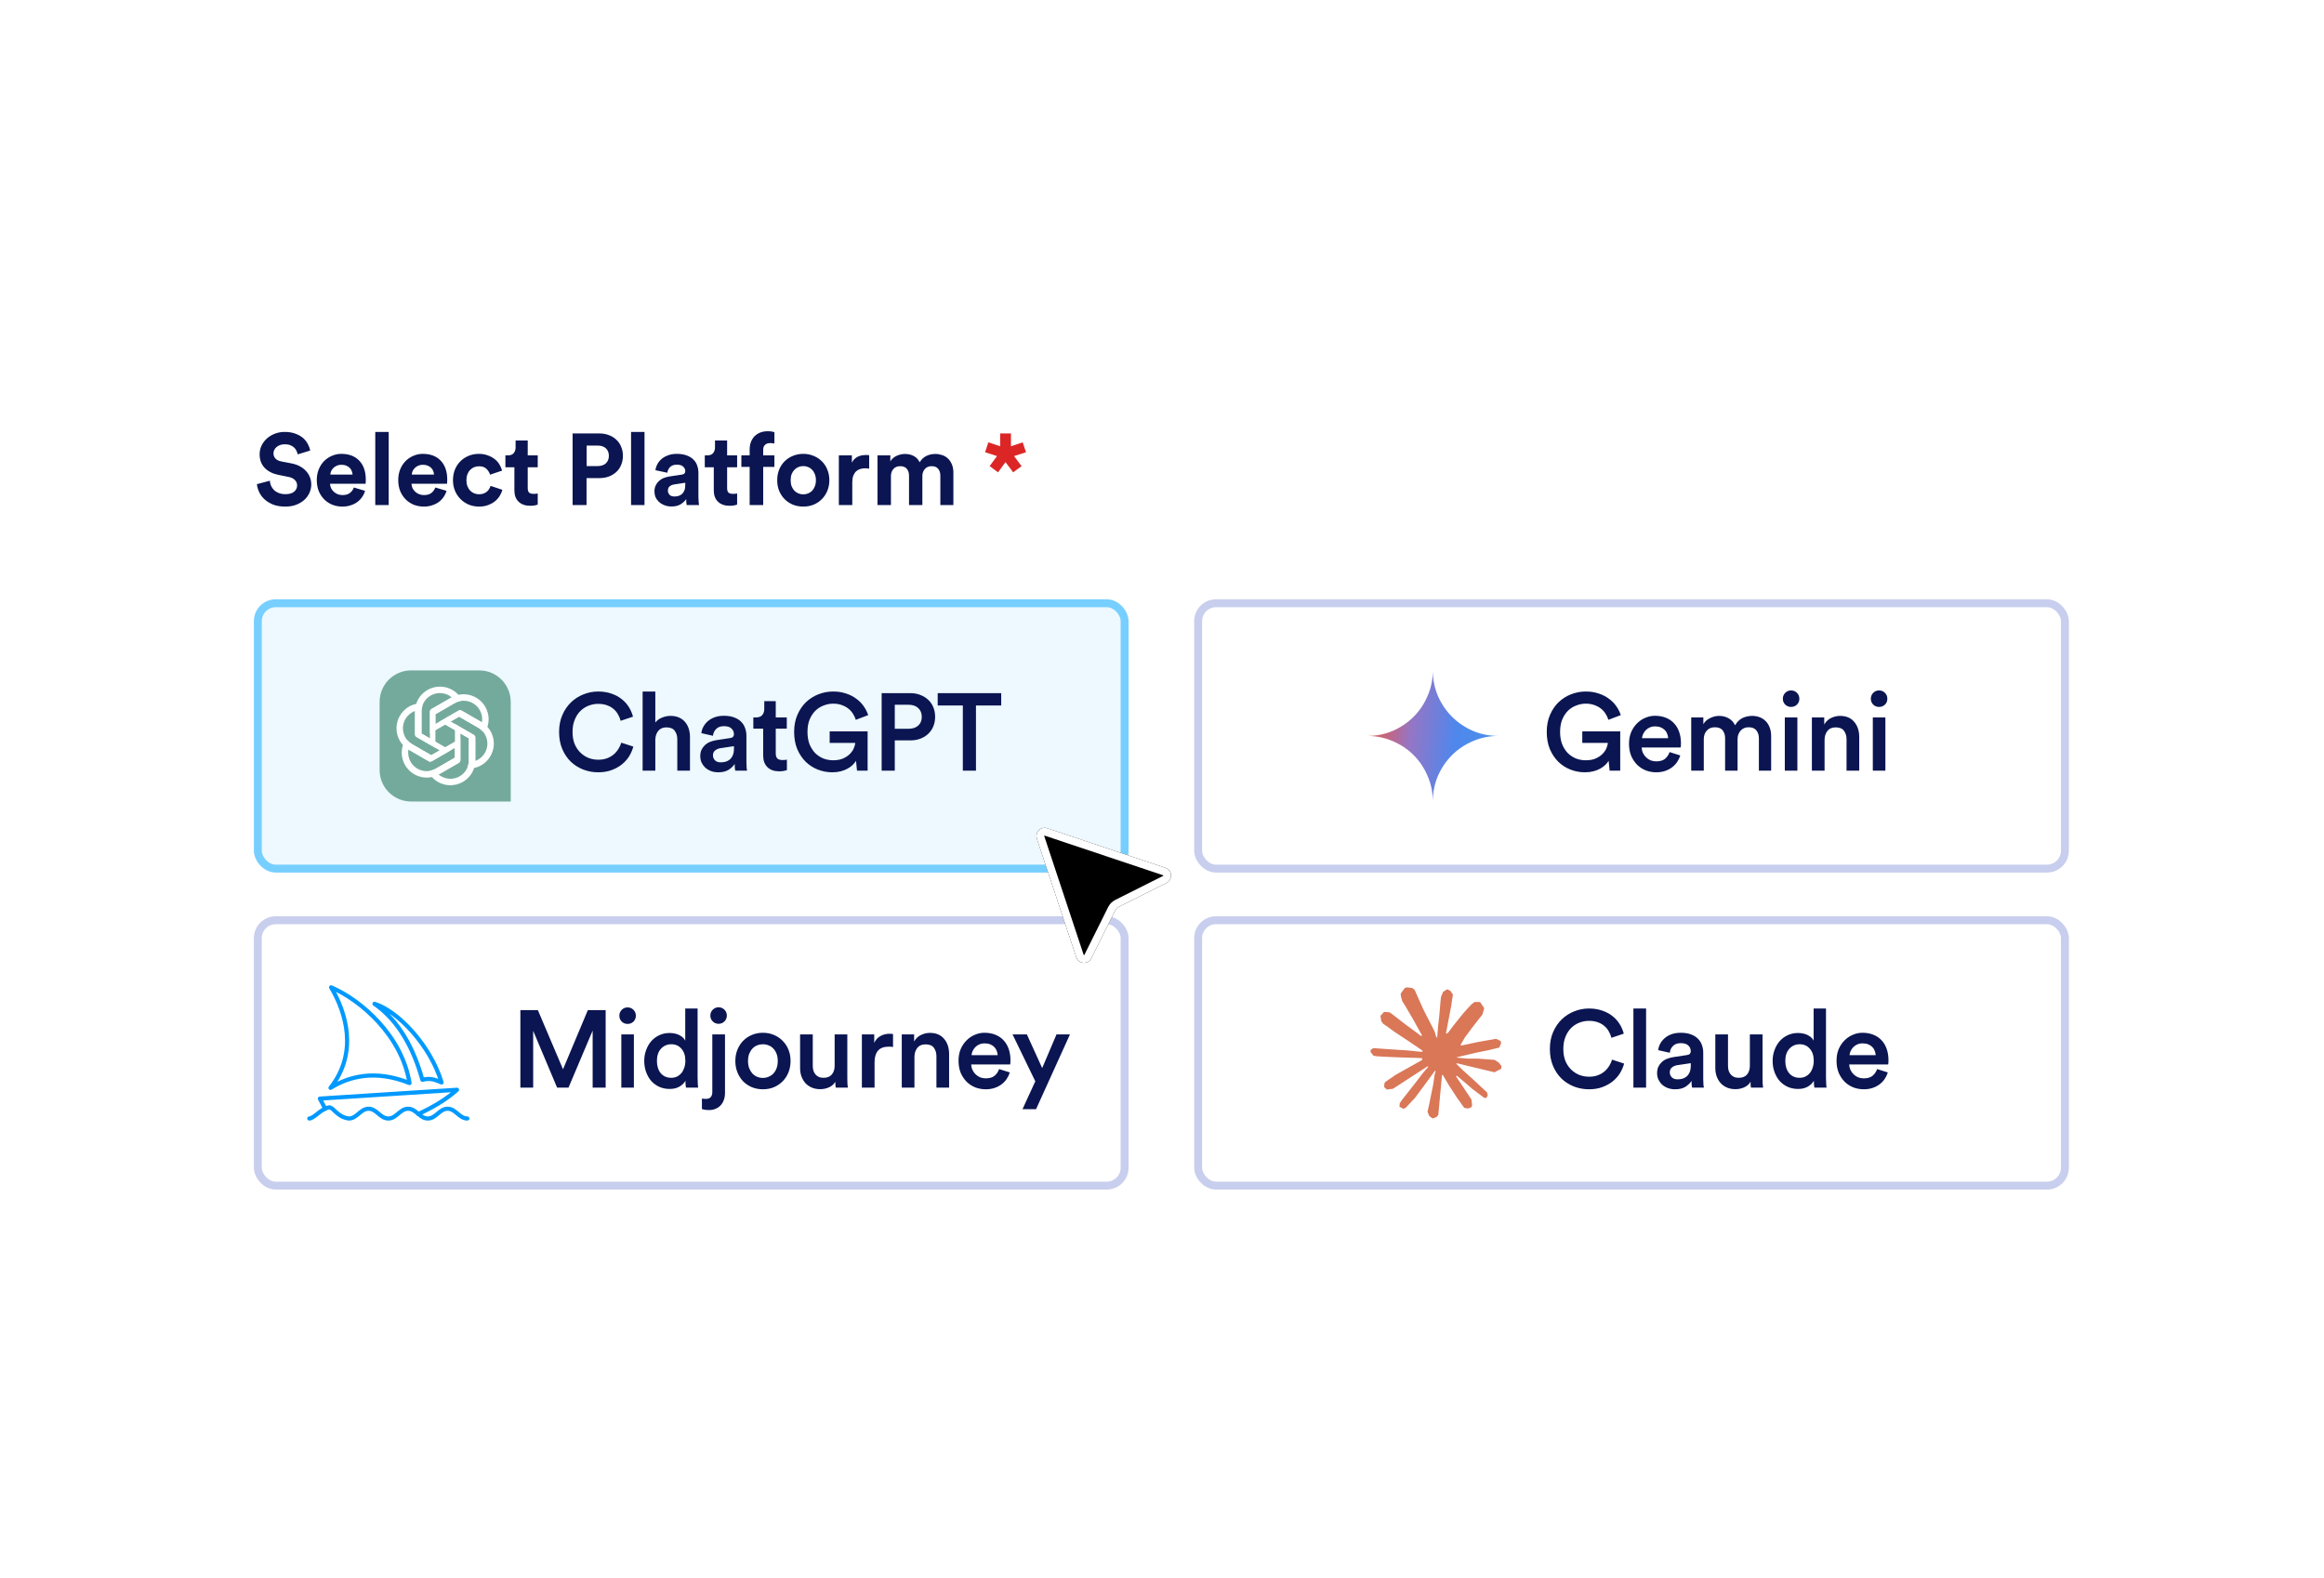 <svg width="368" height="250" viewBox="0 0 368 250" fill="none" xmlns="http://www.w3.org/2000/svg" aria-hidden="true"><rect x="40.826" y="95.551" width="137.254" height="42.031" rx="2.837" fill="#EDF8FF"/><rect x="40.826" y="95.551" width="137.254" height="42.031" rx="2.837" stroke="#77CFFF" stroke-width="1.252"/><g clip-path="url(#howit-1_svg__a)"><path d="M60.112 111.173C60.112 108.42 62.344 106.188 65.098 106.188H75.884C78.638 106.188 80.871 108.42 80.871 111.173V126.955H65.098C62.344 126.955 60.112 124.723 60.112 121.969V111.173Z" fill="#74AA9C"/><path d="M69.664 108.762C67.954 108.762 66.436 109.861 65.906 111.484L65.715 112.599V116.294C65.715 116.479 65.81 116.643 65.969 116.738L68.944 118.452V113.374H68.945V113.134L71.956 111.394C72.247 111.226 72.564 111.111 72.892 111.051L72.603 110.067C71.855 109.231 70.785 108.756 69.664 108.762ZM69.664 109.776L69.659 109.781C70.347 109.781 71.009 110.019 71.538 110.458C71.516 110.469 71.474 110.496 71.443 110.511L68.33 112.304C68.171 112.394 68.076 112.563 68.076 112.748V116.955L66.737 116.183V112.705C66.736 111.09 68.046 109.779 69.664 109.776Z" fill="#fff"/><path d="M76.837 111.949C75.982 110.468 74.271 109.702 72.6 110.055L71.54 110.447L68.34 112.295C68.18 112.387 68.085 112.552 68.082 112.737L68.085 116.17L72.482 113.631L72.483 113.632L72.691 113.512L75.703 115.25C75.995 115.418 76.253 115.635 76.469 115.889L77.176 115.146C77.526 114.081 77.402 112.917 76.837 111.949ZM75.959 112.456L75.951 112.454C76.296 113.05 76.421 113.742 76.305 114.42C76.285 114.406 76.24 114.383 76.212 114.364L73.103 112.564C72.945 112.472 72.751 112.474 72.591 112.566L68.947 114.67L68.946 113.124L71.958 111.385C73.357 110.577 75.147 111.056 75.959 112.456Z" fill="#fff"/><path d="M77.664 119.754C78.519 118.273 78.326 116.408 77.185 115.138L76.315 114.415L73.115 112.568C72.955 112.475 72.765 112.476 72.604 112.566L69.632 114.285L74.029 116.824L74.029 116.824L74.237 116.945L74.238 120.422C74.238 120.758 74.179 121.091 74.067 121.405L75.064 121.646C76.162 121.416 77.108 120.727 77.664 119.754ZM76.785 119.246L76.783 119.239C76.439 119.835 75.903 120.29 75.257 120.528C75.259 120.504 75.257 120.454 75.259 120.42L75.263 116.827C75.265 116.645 75.166 116.478 75.006 116.386L71.362 114.282L72.7 113.508L75.712 115.247C77.112 116.054 77.592 117.844 76.785 119.246Z" fill="#fff"/><path d="M71.317 124.372C73.027 124.372 74.546 123.273 75.075 121.649L75.266 120.535V116.84C75.266 116.655 75.171 116.491 75.012 116.396L72.037 114.682V119.759H72.037V120L69.026 121.739C68.734 121.908 68.417 122.023 68.089 122.083L68.379 123.066C69.127 123.902 70.197 124.377 71.317 124.372ZM71.317 123.357L71.323 123.352C70.634 123.352 69.973 123.115 69.444 122.675C69.465 122.665 69.507 122.638 69.538 122.623L72.651 120.83C72.81 120.74 72.905 120.571 72.905 120.386V116.178L74.245 116.95V120.428C74.246 122.044 72.936 123.355 71.317 123.357Z" fill="#fff"/><path d="M64.144 121.185C64.999 122.666 66.711 123.432 68.381 123.078L69.442 122.686L72.642 120.839C72.802 120.746 72.897 120.582 72.899 120.397L72.897 116.964L68.499 119.502L68.499 119.502L68.29 119.622L65.278 117.884C64.987 117.716 64.729 117.499 64.512 117.245L63.806 117.988C63.456 119.053 63.579 120.217 64.144 121.185ZM65.023 120.678L65.03 120.68C64.686 120.084 64.561 119.392 64.677 118.714C64.697 118.727 64.741 118.751 64.77 118.77L67.879 120.569C68.036 120.662 68.23 120.66 68.39 120.567L72.034 118.463L72.035 120.009L69.023 121.748C67.624 122.557 65.834 122.078 65.023 120.678Z" fill="#fff"/><path d="M63.318 113.38C62.463 114.861 62.656 116.726 63.797 117.996L64.667 118.718L67.867 120.566C68.027 120.658 68.217 120.658 68.378 120.568L71.35 118.849L66.953 116.31L66.953 116.309L66.745 116.189L66.744 112.712C66.744 112.375 66.803 112.043 66.915 111.728L65.918 111.488C64.82 111.718 63.874 112.407 63.318 113.38ZM64.197 113.887L64.199 113.894C64.543 113.298 65.079 112.844 65.725 112.606C65.723 112.629 65.725 112.679 65.723 112.714L65.719 116.306C65.717 116.489 65.816 116.656 65.976 116.748L69.62 118.852L68.282 119.626L65.27 117.887C63.87 117.08 63.39 115.29 64.197 113.887Z" fill="#fff"/></g><path d="M94.729 122.327C93.898 122.327 93.107 122.182 92.357 121.894C91.618 121.605 90.96 121.19 90.383 120.647C89.818 120.093 89.368 119.424 89.033 118.639C88.698 117.842 88.531 116.942 88.531 115.938C88.531 114.934 88.704 114.039 89.05 113.254C89.397 112.458 89.852 111.789 90.418 111.246C90.995 110.692 91.653 110.271 92.392 109.982C93.142 109.682 93.915 109.532 94.712 109.532C95.485 109.532 96.183 109.642 96.807 109.861C97.43 110.069 97.972 110.357 98.434 110.727C98.896 111.084 99.277 111.506 99.577 111.991C99.877 112.475 100.096 112.983 100.235 113.514L98.278 114.172C98.186 113.803 98.042 113.456 97.845 113.133C97.661 112.798 97.418 112.51 97.118 112.268C96.83 112.025 96.483 111.835 96.079 111.696C95.687 111.558 95.231 111.488 94.712 111.488C94.204 111.488 93.707 111.581 93.223 111.765C92.738 111.95 92.305 112.227 91.924 112.597C91.543 112.966 91.237 113.433 91.007 113.999C90.776 114.553 90.66 115.199 90.66 115.938C90.66 116.654 90.77 117.288 90.989 117.842C91.22 118.385 91.526 118.841 91.907 119.21C92.288 119.58 92.721 119.862 93.205 120.059C93.702 120.243 94.21 120.336 94.729 120.336C95.248 120.336 95.71 120.261 96.114 120.11C96.518 119.96 96.87 119.758 97.17 119.505C97.47 119.251 97.718 118.962 97.915 118.639C98.122 118.316 98.278 117.981 98.382 117.635L100.287 118.258C100.148 118.777 99.929 119.285 99.629 119.782C99.329 120.266 98.942 120.699 98.469 121.08C98.007 121.449 97.465 121.749 96.841 121.98C96.218 122.211 95.514 122.327 94.729 122.327ZM103.767 122.067H101.759V109.532H103.767V114.449C104.056 114.08 104.419 113.814 104.858 113.653C105.297 113.479 105.735 113.393 106.174 113.393C106.693 113.393 107.143 113.479 107.524 113.653C107.917 113.826 108.24 114.068 108.494 114.38C108.748 114.68 108.938 115.032 109.065 115.436C109.192 115.84 109.256 116.273 109.256 116.734V122.067H107.247V117.081C107.247 116.561 107.115 116.123 106.849 115.765C106.595 115.395 106.151 115.211 105.516 115.211C104.962 115.211 104.535 115.395 104.235 115.765C103.946 116.123 103.79 116.573 103.767 117.115V122.067ZM110.887 119.782C110.887 119.401 110.95 119.066 111.077 118.777C111.216 118.489 111.395 118.241 111.614 118.033C111.845 117.814 112.116 117.64 112.428 117.513C112.739 117.387 113.074 117.294 113.432 117.236L115.596 116.908C115.838 116.873 116 116.804 116.081 116.7C116.173 116.584 116.219 116.452 116.219 116.302C116.219 115.944 116.092 115.644 115.838 115.401C115.585 115.147 115.181 115.02 114.627 115.02C114.096 115.02 113.686 115.17 113.397 115.471C113.109 115.759 112.941 116.117 112.895 116.544L111.06 116.128C111.095 115.771 111.204 115.424 111.389 115.09C111.574 114.755 111.816 114.461 112.116 114.207C112.416 113.953 112.774 113.751 113.19 113.601C113.617 113.451 114.09 113.376 114.609 113.376C115.256 113.376 115.804 113.462 116.254 113.635C116.716 113.808 117.085 114.039 117.362 114.328C117.651 114.616 117.858 114.951 117.985 115.332C118.124 115.713 118.193 116.111 118.193 116.527V120.716C118.193 121.097 118.205 121.409 118.228 121.651C118.262 121.882 118.285 122.021 118.297 122.067H116.427C116.416 122.044 116.398 121.946 116.375 121.773C116.352 121.588 116.341 121.328 116.341 120.993C116.144 121.317 115.833 121.622 115.406 121.911C114.979 122.188 114.425 122.327 113.744 122.327C113.305 122.327 112.907 122.257 112.549 122.119C112.203 121.98 111.903 121.796 111.649 121.565C111.406 121.322 111.216 121.051 111.077 120.751C110.95 120.439 110.887 120.116 110.887 119.782ZM114.124 120.751C114.401 120.751 114.667 120.716 114.921 120.647C115.175 120.566 115.394 120.445 115.579 120.284C115.775 120.11 115.931 119.885 116.046 119.608C116.162 119.331 116.219 118.985 116.219 118.57V118.189L114.021 118.518C113.709 118.575 113.443 118.697 113.224 118.881C113.005 119.054 112.895 119.314 112.895 119.66C112.895 119.949 112.999 120.203 113.207 120.422C113.415 120.641 113.72 120.751 114.124 120.751ZM122.838 113.635H124.586V115.419H122.838V119.331C122.838 119.701 122.924 119.972 123.097 120.145C123.271 120.307 123.542 120.387 123.911 120.387C124.05 120.387 124.188 120.382 124.327 120.37C124.465 120.347 124.558 120.33 124.604 120.318V121.98C124.546 122.003 124.419 122.038 124.223 122.084C124.027 122.142 123.744 122.171 123.374 122.171C122.59 122.171 121.972 121.951 121.522 121.513C121.072 121.074 120.847 120.457 120.847 119.66V115.419H119.289V113.635H119.721C120.172 113.635 120.5 113.508 120.708 113.254C120.916 113 121.02 112.689 121.02 112.319V111.056H122.838V113.635ZM135.706 122.067L135.55 120.509C135.411 120.74 135.227 120.965 134.996 121.184C134.776 121.392 134.511 121.582 134.199 121.755C133.888 121.928 133.53 122.067 133.126 122.171C132.722 122.275 132.278 122.327 131.793 122.327C130.996 122.327 130.229 122.182 129.49 121.894C128.763 121.605 128.122 121.19 127.568 120.647C127.014 120.093 126.57 119.424 126.235 118.639C125.912 117.842 125.75 116.936 125.75 115.921C125.75 114.916 125.924 114.016 126.27 113.22C126.616 112.423 127.072 111.754 127.638 111.211C128.215 110.669 128.873 110.253 129.611 109.965C130.362 109.676 131.135 109.532 131.931 109.532C132.67 109.532 133.345 109.636 133.957 109.844C134.569 110.04 135.105 110.311 135.567 110.657C136.04 110.992 136.433 111.385 136.744 111.835C137.068 112.285 137.31 112.764 137.472 113.272L135.515 114.016C135.411 113.67 135.255 113.341 135.048 113.029C134.851 112.718 134.603 112.446 134.303 112.216C134.003 111.985 133.651 111.8 133.247 111.662C132.855 111.523 132.416 111.454 131.931 111.454C131.435 111.454 130.944 111.546 130.46 111.731C129.975 111.904 129.536 112.175 129.144 112.545C128.763 112.914 128.451 113.381 128.209 113.947C127.978 114.501 127.863 115.159 127.863 115.921C127.863 116.671 127.972 117.329 128.192 117.894C128.422 118.448 128.723 118.916 129.092 119.297C129.473 119.666 129.906 119.949 130.39 120.145C130.875 120.33 131.383 120.422 131.914 120.422C132.537 120.422 133.062 120.33 133.489 120.145C133.928 119.949 134.286 119.712 134.563 119.435C134.84 119.158 135.048 118.864 135.186 118.552C135.325 118.229 135.405 117.935 135.429 117.669H131.377V115.851H137.385V122.067H135.706ZM143.85 115.436C144.508 115.436 145.022 115.269 145.391 114.934C145.772 114.599 145.962 114.137 145.962 113.549C145.962 112.96 145.772 112.493 145.391 112.146C145.022 111.8 144.508 111.627 143.85 111.627H141.686V115.436H143.85ZM141.686 117.271V122.067H139.608V109.792H144.162C144.75 109.792 145.281 109.89 145.754 110.086C146.239 110.271 146.655 110.53 147.001 110.865C147.347 111.188 147.613 111.581 147.797 112.042C147.982 112.504 148.074 113 148.074 113.531C148.074 114.074 147.982 114.576 147.797 115.038C147.613 115.488 147.347 115.88 147.001 116.215C146.655 116.55 146.239 116.809 145.754 116.994C145.281 117.179 144.75 117.271 144.162 117.271H141.686ZM154.542 111.748V122.067H152.464V111.748H148.482V109.792H158.541V111.748H154.542Z" fill="#0A1551"/><rect x="189.72" y="95.551" width="137.254" height="42.031" rx="2.837" fill="#fff"/><rect x="189.72" y="95.551" width="137.254" height="42.031" rx="2.837" stroke="#C8CEED" stroke-width="1.252"/><path d="M226.885 126.955C226.885 125.518 226.608 124.167 226.053 122.903C225.517 121.64 224.781 120.54 223.846 119.605C222.911 118.67 221.812 117.935 220.548 117.398C219.284 116.844 217.934 116.567 216.497 116.567C217.934 116.567 219.284 116.299 220.548 115.762C221.812 115.208 222.911 114.463 223.846 113.528C224.781 112.593 225.517 111.494 226.053 110.23C226.608 108.966 226.885 107.616 226.885 106.179C226.885 107.616 227.153 108.966 227.69 110.23C228.243 111.494 228.988 112.593 229.923 113.528C230.858 114.463 231.957 115.208 233.221 115.762C234.485 116.299 235.836 116.567 237.272 116.567C235.836 116.567 234.485 116.844 233.221 117.398C231.957 117.935 230.858 118.67 229.923 119.605C228.988 120.54 228.243 121.64 227.69 122.903C227.153 124.167 226.885 125.518 226.885 126.955Z" fill="#fff"/><path d="M226.885 126.955C226.885 125.518 226.608 124.167 226.053 122.903C225.517 121.64 224.781 120.54 223.846 119.605C222.911 118.67 221.812 117.935 220.548 117.398C219.284 116.844 217.934 116.567 216.497 116.567C217.934 116.567 219.284 116.299 220.548 115.762C221.812 115.208 222.911 114.463 223.846 113.528C224.781 112.593 225.517 111.494 226.053 110.23C226.608 108.966 226.885 107.616 226.885 106.179C226.885 107.616 227.153 108.966 227.69 110.23C228.243 111.494 228.988 112.593 229.923 113.528C230.858 114.463 231.957 115.208 233.221 115.762C234.485 116.299 235.836 116.567 237.272 116.567C235.836 116.567 234.485 116.844 233.221 117.398C231.957 117.935 230.858 118.67 229.923 119.605C228.988 120.54 228.243 121.64 227.69 122.903C227.153 124.167 226.885 125.518 226.885 126.955Z" fill="url(#howit-1_svg__b)"/><path d="M254.88 122.067L254.724 120.509C254.585 120.74 254.401 120.965 254.17 121.184C253.95 121.392 253.685 121.582 253.373 121.755C253.062 121.928 252.704 122.067 252.3 122.171C251.896 122.275 251.452 122.327 250.967 122.327C250.17 122.327 249.403 122.182 248.664 121.894C247.937 121.605 247.296 121.19 246.742 120.647C246.188 120.093 245.744 119.424 245.409 118.639C245.086 117.842 244.924 116.936 244.924 115.921C244.924 114.916 245.098 114.016 245.444 113.22C245.79 112.423 246.246 111.754 246.812 111.211C247.389 110.669 248.047 110.253 248.785 109.965C249.536 109.676 250.309 109.532 251.105 109.532C251.844 109.532 252.519 109.636 253.131 109.844C253.743 110.04 254.279 110.311 254.741 110.657C255.214 110.992 255.607 111.385 255.918 111.835C256.242 112.285 256.484 112.764 256.646 113.272L254.689 114.016C254.585 113.67 254.429 113.341 254.222 113.029C254.025 112.718 253.777 112.446 253.477 112.216C253.177 111.985 252.825 111.8 252.421 111.662C252.029 111.523 251.59 111.454 251.105 111.454C250.609 111.454 250.118 111.546 249.634 111.731C249.149 111.904 248.71 112.175 248.318 112.545C247.937 112.914 247.625 113.381 247.383 113.947C247.152 114.501 247.037 115.159 247.037 115.921C247.037 116.671 247.146 117.329 247.366 117.894C247.596 118.448 247.897 118.916 248.266 119.297C248.647 119.666 249.08 119.949 249.564 120.145C250.049 120.33 250.557 120.422 251.088 120.422C251.711 120.422 252.236 120.33 252.663 120.145C253.102 119.949 253.46 119.712 253.737 119.435C254.014 119.158 254.222 118.864 254.36 118.552C254.499 118.229 254.579 117.935 254.603 117.669H250.551V115.851H256.559V122.067H254.88ZM264.149 116.925C264.138 116.682 264.086 116.452 263.993 116.232C263.913 116.001 263.786 115.799 263.613 115.626C263.439 115.453 263.226 115.315 262.972 115.211C262.718 115.107 262.418 115.055 262.072 115.055C261.76 115.055 261.477 115.113 261.223 115.228C260.981 115.332 260.773 115.476 260.6 115.661C260.427 115.834 260.288 116.036 260.185 116.267C260.081 116.486 260.023 116.706 260.011 116.925H264.149ZM266.071 119.66C265.956 120.03 265.788 120.376 265.569 120.699C265.35 121.022 265.078 121.305 264.755 121.547C264.432 121.79 264.063 121.98 263.647 122.119C263.232 122.257 262.77 122.327 262.262 122.327C261.685 122.327 261.137 122.228 260.617 122.032C260.098 121.824 259.642 121.53 259.25 121.149C258.857 120.757 258.54 120.284 258.297 119.73C258.067 119.164 257.951 118.523 257.951 117.808C257.951 117.138 258.061 116.532 258.28 115.99C258.511 115.447 258.817 114.986 259.198 114.605C259.579 114.212 260.017 113.912 260.514 113.705C261.01 113.485 261.523 113.376 262.054 113.376C262.701 113.376 263.278 113.479 263.786 113.687C264.305 113.895 264.738 114.189 265.084 114.57C265.442 114.951 265.713 115.413 265.898 115.955C266.083 116.486 266.175 117.086 266.175 117.756C266.175 117.917 266.169 118.062 266.158 118.189C266.146 118.304 266.135 118.373 266.123 118.396H259.96C259.971 118.72 260.04 119.014 260.167 119.279C260.294 119.545 260.462 119.776 260.669 119.972C260.877 120.168 261.114 120.324 261.379 120.439C261.656 120.543 261.951 120.595 262.262 120.595C262.874 120.595 263.341 120.457 263.665 120.18C263.999 119.891 264.236 119.539 264.374 119.124L266.071 119.66ZM267.8 122.067V113.635H269.722V114.709C269.964 114.282 270.322 113.958 270.795 113.739C271.268 113.508 271.741 113.393 272.215 113.393C272.769 113.393 273.271 113.52 273.721 113.774C274.171 114.016 274.512 114.386 274.742 114.882C275.077 114.328 275.475 113.941 275.937 113.722C276.41 113.503 276.924 113.393 277.478 113.393C277.859 113.393 278.228 113.456 278.586 113.583C278.944 113.71 279.261 113.907 279.538 114.172C279.815 114.426 280.035 114.755 280.196 115.159C280.369 115.563 280.456 116.042 280.456 116.596V122.067H278.517V116.925C278.517 116.429 278.384 116.019 278.119 115.696C277.865 115.361 277.455 115.193 276.889 115.193C276.358 115.193 275.931 115.378 275.608 115.748C275.296 116.105 275.141 116.544 275.141 117.063V122.067H273.167V116.925C273.167 116.44 273.04 116.03 272.786 115.696C272.532 115.361 272.117 115.193 271.54 115.193C270.997 115.193 270.57 115.372 270.258 115.73C269.947 116.076 269.791 116.521 269.791 117.063V122.067H267.8ZM282.621 122.067V113.635H284.612V122.067H282.621ZM282.309 110.675C282.309 110.305 282.436 109.994 282.69 109.74C282.944 109.486 283.25 109.359 283.608 109.359C283.977 109.359 284.289 109.486 284.543 109.74C284.797 109.994 284.923 110.305 284.923 110.675C284.923 111.044 284.797 111.356 284.543 111.61C284.289 111.852 283.977 111.973 283.608 111.973C283.25 111.973 282.944 111.852 282.69 111.61C282.436 111.356 282.309 111.044 282.309 110.675ZM288.917 122.067H286.908V113.635H288.865V114.761C289.142 114.276 289.505 113.93 289.956 113.722C290.417 113.503 290.885 113.393 291.358 113.393C291.877 113.393 292.327 113.479 292.708 113.653C293.089 113.826 293.401 114.068 293.643 114.38C293.897 114.68 294.088 115.032 294.215 115.436C294.342 115.84 294.405 116.273 294.405 116.734V122.067H292.397V117.081C292.397 116.561 292.264 116.123 291.999 115.765C291.745 115.395 291.3 115.211 290.665 115.211C290.088 115.211 289.65 115.407 289.35 115.799C289.061 116.18 288.917 116.648 288.917 117.202V122.067ZM296.556 122.067V113.635H298.547V122.067H296.556ZM296.244 110.675C296.244 110.305 296.371 109.994 296.625 109.74C296.879 109.486 297.185 109.359 297.543 109.359C297.912 109.359 298.224 109.486 298.477 109.74C298.731 109.994 298.858 110.305 298.858 110.675C298.858 111.044 298.731 111.356 298.477 111.61C298.224 111.852 297.912 111.973 297.543 111.973C297.185 111.973 296.879 111.852 296.625 111.61C296.371 111.356 296.244 111.044 296.244 110.675Z" fill="#0A1551"/><rect x="40.826" y="145.76" width="137.254" height="42.031" rx="2.837" fill="#fff"/><rect x="40.826" y="145.76" width="137.254" height="42.031" rx="2.837" stroke="#C8CEED" stroke-width="1.252"/><path d="M48.977 177.163C49.713 177.163 50.817 175.618 52.105 175.397C52.842 175.397 53.394 176.943 55.234 177.163C56.522 177.163 57.074 175.618 58.362 175.618C59.65 175.618 60.202 177.163 61.49 177.163C62.779 177.163 63.331 175.618 64.619 175.618C65.907 175.618 66.459 177.163 67.747 177.163C69.035 177.163 69.587 175.618 70.876 175.618C72.164 175.618 72.716 177.163 74.004 177.163" stroke="#09F" stroke-width=".655" stroke-linecap="round" stroke-linejoin="round"/><path d="M51.495 175.625L50.652 174.013 72.366 172.614C70.659 174.168 68.465 175.426 66.246 176.457M59.297 158.997C62.992 160.127 68.159 165.585 69.918 171.451 68.954 171.072 68.233 170.686 66.879 171.032 65.568 166.266 63.224 161.713 59.297 158.997zM52.426 156.387C57.159 158.412 63.651 164.046 64.843 171.551 59.385 169.35 55.23 170.524 52.337 172.309 56.75 166.7 54.77 160.322 52.426 156.387z" stroke="#09F" stroke-width=".655" stroke-linecap="round" stroke-linejoin="round"/><path d="M93.845 172.275V163.238L90.019 172.275H88.218L84.427 163.272V172.275H82.401V160H85.171L89.153 169.367L93.083 160H95.905V172.275H93.845ZM98.384 172.275V163.844H100.375V172.275H98.384ZM98.073 160.883C98.073 160.514 98.2 160.202 98.454 159.948C98.707 159.694 99.013 159.567 99.371 159.567C99.741 159.567 100.052 159.694 100.306 159.948C100.56 160.202 100.687 160.514 100.687 160.883C100.687 161.253 100.56 161.564 100.306 161.818C100.052 162.061 99.741 162.182 99.371 162.182C99.013 162.182 98.707 162.061 98.454 161.818C98.2 161.564 98.073 161.253 98.073 160.883ZM104.022 168.034C104.022 168.842 104.224 169.494 104.628 169.99C105.044 170.475 105.598 170.717 106.29 170.717C106.614 170.717 106.914 170.654 107.191 170.527C107.468 170.388 107.704 170.204 107.901 169.973C108.097 169.73 108.247 169.448 108.351 169.124C108.466 168.79 108.524 168.42 108.524 168.016C108.524 167.208 108.316 166.574 107.901 166.112C107.497 165.639 106.966 165.402 106.308 165.402C105.65 165.402 105.102 165.639 104.663 166.112C104.236 166.585 104.022 167.226 104.022 168.034ZM110.463 170.735C110.463 171.115 110.474 171.45 110.498 171.739C110.521 172.027 110.538 172.206 110.549 172.275H108.628C108.605 172.183 108.582 172.021 108.558 171.791C108.547 171.56 108.541 171.358 108.541 171.185C108.345 171.542 108.033 171.848 107.606 172.102C107.179 172.356 106.666 172.483 106.065 172.483C105.454 172.483 104.9 172.373 104.403 172.154C103.907 171.923 103.48 171.612 103.122 171.219C102.776 170.815 102.505 170.342 102.308 169.8C102.112 169.257 102.014 168.668 102.014 168.034C102.014 167.433 102.112 166.868 102.308 166.337C102.505 165.794 102.776 165.321 103.122 164.917C103.48 164.513 103.907 164.196 104.403 163.965C104.9 163.734 105.442 163.619 106.031 163.619C106.4 163.619 106.723 163.659 107 163.74C107.277 163.809 107.514 163.907 107.71 164.034C107.918 164.15 108.085 164.277 108.212 164.415C108.339 164.554 108.437 164.692 108.507 164.831V159.741H110.463V170.735ZM112.793 163.844H114.801V173.124C114.801 173.516 114.743 173.874 114.628 174.197C114.512 174.532 114.345 174.82 114.126 175.063C113.906 175.305 113.641 175.49 113.329 175.617C113.029 175.755 112.683 175.825 112.291 175.825C111.956 175.825 111.69 175.802 111.494 175.755C111.309 175.721 111.194 175.692 111.148 175.669V174.007C111.194 174.018 111.281 174.03 111.408 174.041C111.523 174.053 111.638 174.059 111.754 174.059C112.135 174.059 112.4 173.961 112.55 173.764C112.712 173.58 112.793 173.314 112.793 172.968V163.844ZM112.481 160.866C112.481 160.497 112.608 160.185 112.862 159.931C113.116 159.677 113.422 159.55 113.779 159.55C114.149 159.55 114.46 159.677 114.714 159.931C114.968 160.185 115.095 160.497 115.095 160.866C115.095 161.224 114.968 161.53 114.714 161.784C114.46 162.037 114.149 162.164 113.779 162.164C113.422 162.164 113.116 162.037 112.862 161.784C112.608 161.53 112.481 161.224 112.481 160.866ZM120.802 170.735C121.114 170.735 121.408 170.677 121.685 170.561C121.974 170.446 122.228 170.279 122.447 170.059C122.666 169.828 122.839 169.546 122.966 169.211C123.093 168.876 123.157 168.49 123.157 168.051C123.157 167.612 123.093 167.231 122.966 166.908C122.839 166.574 122.666 166.297 122.447 166.077C122.228 165.846 121.974 165.679 121.685 165.575C121.408 165.46 121.114 165.402 120.802 165.402C120.491 165.402 120.19 165.46 119.902 165.575C119.625 165.679 119.377 165.846 119.157 166.077C118.95 166.297 118.777 166.574 118.638 166.908C118.511 167.231 118.448 167.612 118.448 168.051C118.448 168.49 118.511 168.876 118.638 169.211C118.777 169.546 118.95 169.828 119.157 170.059C119.377 170.279 119.625 170.446 119.902 170.561C120.19 170.677 120.491 170.735 120.802 170.735ZM120.802 163.584C121.437 163.584 122.02 163.7 122.551 163.93C123.082 164.15 123.543 164.461 123.936 164.865C124.328 165.258 124.634 165.725 124.853 166.268C125.073 166.81 125.182 167.405 125.182 168.051C125.182 168.697 125.073 169.298 124.853 169.852C124.634 170.394 124.328 170.867 123.936 171.271C123.543 171.664 123.082 171.975 122.551 172.206C122.02 172.425 121.437 172.535 120.802 172.535C120.179 172.535 119.596 172.425 119.054 172.206C118.523 171.975 118.061 171.664 117.668 171.271C117.288 170.867 116.988 170.394 116.768 169.852C116.549 169.298 116.439 168.697 116.439 168.051C116.439 167.405 116.549 166.81 116.768 166.268C116.988 165.725 117.288 165.258 117.668 164.865C118.061 164.461 118.523 164.15 119.054 163.93C119.596 163.7 120.179 163.584 120.802 163.584ZM132.267 171.34C132.059 171.721 131.73 172.016 131.28 172.223C130.841 172.42 130.374 172.518 129.877 172.518C129.369 172.518 128.919 172.431 128.527 172.258C128.134 172.085 127.8 171.848 127.523 171.548C127.257 171.237 127.049 170.879 126.899 170.475C126.761 170.071 126.692 169.632 126.692 169.159V163.844H128.7V168.795C128.7 169.061 128.729 169.309 128.787 169.54C128.856 169.771 128.96 169.973 129.098 170.146C129.237 170.319 129.41 170.457 129.618 170.561C129.837 170.665 130.097 170.717 130.397 170.717C130.985 170.717 131.424 170.544 131.713 170.198C132.013 169.84 132.163 169.384 132.163 168.83V163.844H134.171V170.735C134.171 171.081 134.177 171.387 134.188 171.652C134.211 171.906 134.234 172.114 134.258 172.275H132.336C132.313 172.183 132.295 172.05 132.284 171.877C132.272 171.693 132.267 171.514 132.267 171.34ZM141.411 165.835C141.18 165.8 140.96 165.783 140.753 165.783C139.968 165.783 139.391 165.996 139.021 166.424C138.663 166.851 138.485 167.462 138.485 168.259V172.275H136.476V163.844H138.433V165.194C138.629 164.733 138.946 164.375 139.385 164.121C139.823 163.867 140.32 163.74 140.874 163.74C141.001 163.74 141.11 163.746 141.203 163.757C141.295 163.769 141.364 163.78 141.411 163.792V165.835ZM144.801 172.275H142.793V163.844H144.749V164.969C145.026 164.484 145.39 164.138 145.84 163.93C146.302 163.711 146.769 163.601 147.242 163.601C147.762 163.601 148.212 163.688 148.593 163.861C148.974 164.034 149.285 164.277 149.528 164.588C149.782 164.888 149.972 165.24 150.099 165.644C150.226 166.048 150.289 166.481 150.289 166.943V172.275H148.281V167.289C148.281 166.77 148.148 166.331 147.883 165.973C147.629 165.604 147.185 165.419 146.55 165.419C145.973 165.419 145.534 165.616 145.234 166.008C144.945 166.389 144.801 166.856 144.801 167.41V172.275ZM157.98 167.133C157.969 166.891 157.917 166.66 157.824 166.441C157.744 166.21 157.617 166.008 157.444 165.835C157.27 165.662 157.057 165.523 156.803 165.419C156.549 165.315 156.249 165.264 155.903 165.264C155.591 165.264 155.308 165.321 155.054 165.437C154.812 165.541 154.604 165.685 154.431 165.869C154.258 166.043 154.119 166.245 154.016 166.475C153.912 166.695 153.854 166.914 153.842 167.133H157.98ZM159.902 169.869C159.787 170.238 159.619 170.584 159.4 170.908C159.181 171.231 158.909 171.514 158.586 171.756C158.263 171.998 157.894 172.189 157.478 172.327C157.063 172.466 156.601 172.535 156.093 172.535C155.516 172.535 154.968 172.437 154.448 172.241C153.929 172.033 153.473 171.739 153.081 171.358C152.688 170.965 152.371 170.492 152.128 169.938C151.898 169.373 151.782 168.732 151.782 168.016C151.782 167.347 151.892 166.741 152.111 166.198C152.342 165.656 152.648 165.194 153.029 164.813C153.41 164.421 153.848 164.121 154.344 163.913C154.841 163.694 155.354 163.584 155.885 163.584C156.532 163.584 157.109 163.688 157.617 163.896C158.136 164.104 158.569 164.398 158.915 164.779C159.273 165.16 159.544 165.621 159.729 166.164C159.914 166.695 160.006 167.295 160.006 167.964C160.006 168.126 160 168.27 159.989 168.397C159.977 168.513 159.966 168.582 159.954 168.605H153.79C153.802 168.928 153.871 169.222 153.998 169.488C154.125 169.753 154.293 169.984 154.5 170.18C154.708 170.377 154.945 170.533 155.21 170.648C155.487 170.752 155.781 170.804 156.093 170.804C156.705 170.804 157.172 170.665 157.495 170.388C157.83 170.1 158.067 169.748 158.205 169.332L159.902 169.869ZM161.911 175.686L163.937 171.271L160.336 163.844H162.604L165.027 169.176L167.295 163.844H169.425L164.058 175.686H161.911Z" fill="#0A1551"/><rect x="189.72" y="145.76" width="137.254" height="42.031" rx="2.837" fill="#fff"/><rect x="189.72" y="145.76" width="137.254" height="42.031" rx="2.837" stroke="#C8CEED" stroke-width="1.252"/><path d="M221.076 170.203L225.162 167.911L225.23 167.712L225.162 167.601H224.962L224.28 167.559L221.945 167.496L219.921 167.412L217.959 167.307L217.466 167.202L217.003 166.592L217.051 166.287L217.466 166.008L218.06 166.06L219.374 166.15L221.345 166.286L222.775 166.37L224.894 166.59H225.23L225.278 166.454L225.163 166.37L225.073 166.286L223.033 164.904L220.825 163.443L219.668 162.601L219.043 162.175L218.727 161.776L218.591 160.904L219.159 160.278L219.922 160.33L220.117 160.382L220.889 160.976L222.54 162.254L224.695 163.841L225.01 164.103L225.136 164.013L225.152 163.95L225.01 163.713L223.838 161.595L222.587 159.44L222.031 158.547L221.884 158.011C221.832 157.791 221.794 157.606 221.794 157.38L222.44 156.502L222.798 156.387L223.66 156.502L224.023 156.818L224.559 158.043L225.427 159.973L226.773 162.596L227.167 163.374L227.377 164.095L227.455 164.315H227.591V164.189L227.702 162.711L227.907 160.897L228.106 158.562L228.175 157.904L228.5 157.117L229.146 156.69L229.651 156.931L230.066 157.526L230.009 157.91L229.762 159.514L229.278 162.027L228.963 163.709H229.146L229.357 163.499L230.208 162.369L231.638 160.581L232.269 159.872L233.005 159.088L233.477 158.715H234.37L235.028 159.692L234.734 160.702L233.814 161.868L233.051 162.857L231.957 164.329L231.275 165.507L231.338 165.6L231.5 165.585L233.971 165.059L235.306 164.818L236.898 164.545L237.619 164.881L237.698 165.223L237.414 165.923L235.711 166.344L233.713 166.743L230.738 167.447L230.701 167.474L230.743 167.526L232.084 167.652L232.657 167.683H234.061L236.674 167.877L237.357 168.329L237.766 168.881L237.698 169.302L236.646 169.838L235.227 169.501L231.915 168.713L230.78 168.43H230.623V168.524L231.569 169.449L233.303 171.015L235.475 173.034L235.586 173.533L235.307 173.927L235.013 173.885L233.104 172.45L232.368 171.803L230.701 170.4H230.59V170.547L230.975 171.109L233.003 174.159L233.109 175.094L232.961 175.398L232.436 175.582L231.858 175.477L230.67 173.81L229.445 171.932L228.456 170.25L228.336 170.318L227.753 176.601L227.479 176.922L226.848 177.163L226.323 176.764L226.043 176.117L226.323 174.84L226.659 173.173L226.932 171.848L227.179 170.202L227.326 169.655L227.317 169.619L227.196 169.634L225.955 171.338L224.068 173.888L222.575 175.486L222.217 175.628L221.598 175.307L221.655 174.734L222.001 174.223L224.068 171.594L225.314 169.965L226.119 169.024L226.114 168.888H226.066L220.577 172.452L219.6 172.579L219.179 172.185L219.231 171.538L219.43 171.328L221.08 170.192L221.075 170.198L221.076 170.203Z" fill="#D97757"/><path d="M251.617 172.535C250.786 172.535 249.995 172.391 249.245 172.102 248.506 171.814 247.848 171.398 247.271 170.856 246.706 170.302 246.255 169.632 245.921 168.847 245.586 168.051 245.419 167.151 245.419 166.146 245.419 165.142 245.592 164.248 245.938 163.463 246.284 162.667 246.74 161.997 247.306 161.455 247.883 160.901 248.541 160.479 249.279 160.191 250.03 159.891 250.803 159.741 251.599 159.741 252.373 159.741 253.071 159.85 253.694 160.07 254.318 160.277 254.86 160.566 255.322 160.935 255.783 161.293 256.164 161.714 256.464 162.199 256.765 162.684 256.984 163.192 257.122 163.723L255.166 164.381C255.074 164.011 254.929 163.665 254.733 163.342 254.548 163.007 254.306 162.718 254.006 162.476 253.717 162.234 253.371 162.043 252.967 161.905 252.575 161.766 252.119 161.697 251.599 161.697 251.092 161.697 250.595 161.789 250.11 161.974 249.626 162.159 249.193 162.436 248.812 162.805 248.431 163.174 248.125 163.642 247.894 164.207 247.664 164.761 247.548 165.408 247.548 166.146 247.548 166.862 247.658 167.497 247.877 168.051 248.108 168.593 248.414 169.049 248.795 169.419 249.176 169.788 249.608 170.071 250.093 170.267 250.589 170.452 251.097 170.544 251.617 170.544 252.136 170.544 252.598 170.469 253.002 170.319 253.406 170.169 253.758 169.967 254.058 169.713 254.358 169.459 254.606 169.171 254.802 168.847 255.01 168.524 255.166 168.189 255.27 167.843L257.174 168.466C257.036 168.986 256.816 169.494 256.516 169.99 256.216 170.475 255.83 170.908 255.356 171.289 254.895 171.658 254.352 171.958 253.729 172.189 253.106 172.42 252.402 172.535 251.617 172.535zM258.647 172.275V159.741H260.655V172.275H258.647zM262.398 169.99C262.398 169.609 262.461 169.274 262.588 168.986 262.727 168.697 262.906 168.449 263.125 168.241 263.356 168.022 263.627 167.849 263.939 167.722 264.251 167.595 264.585 167.503 264.943 167.445L267.107 167.116C267.35 167.081 267.511 167.012 267.592 166.908 267.684 166.793 267.73 166.66 267.73 166.51 267.73 166.152 267.604 165.852 267.35 165.61 267.096 165.356 266.692 165.229 266.138 165.229 265.607 165.229 265.197 165.379 264.908 165.679 264.62 165.968 264.453 166.325 264.406 166.752L262.571 166.337C262.606 165.979 262.715 165.633 262.9 165.298 263.085 164.963 263.327 164.669 263.627 164.415 263.927 164.161 264.285 163.959 264.701 163.809 265.128 163.659 265.601 163.584 266.12 163.584 266.767 163.584 267.315 163.671 267.765 163.844 268.227 164.017 268.596 164.248 268.873 164.536 269.162 164.825 269.369 165.16 269.496 165.541 269.635 165.921 269.704 166.32 269.704 166.735V170.925C269.704 171.306 269.716 171.617 269.739 171.86 269.773 172.091 269.797 172.229 269.808 172.275H267.938C267.927 172.252 267.909 172.154 267.886 171.981 267.863 171.796 267.852 171.537 267.852 171.202 267.655 171.525 267.344 171.831 266.917 172.12 266.49 172.397 265.936 172.535 265.255 172.535 264.816 172.535 264.418 172.466 264.06 172.327 263.714 172.189 263.414 172.004 263.16 171.773 262.917 171.531 262.727 171.26 262.588 170.96 262.461 170.648 262.398 170.325 262.398 169.99zM265.636 170.96C265.913 170.96 266.178 170.925 266.432 170.856 266.686 170.775 266.905 170.654 267.09 170.492 267.286 170.319 267.442 170.094 267.557 169.817 267.673 169.54 267.73 169.194 267.73 168.778V168.397L265.532 168.726C265.22 168.784 264.955 168.905 264.735 169.09 264.516 169.263 264.406 169.523 264.406 169.869 264.406 170.157 264.51 170.411 264.718 170.631 264.926 170.85 265.232 170.96 265.636 170.96zM277.191 171.34C276.983 171.721 276.654 172.016 276.204 172.223 275.765 172.42 275.298 172.518 274.801 172.518 274.294 172.518 273.843 172.431 273.451 172.258 273.059 172.085 272.724 171.848 272.447 171.548 272.181 171.237 271.974 170.879 271.824 170.475 271.685 170.071 271.616 169.632 271.616 169.159V163.844H273.624V168.795C273.624 169.061 273.653 169.309 273.711 169.54 273.78 169.771 273.884 169.973 274.022 170.146 274.161 170.319 274.334 170.457 274.542 170.561 274.761 170.665 275.021 170.717 275.321 170.717 275.91 170.717 276.348 170.544 276.637 170.198 276.937 169.84 277.087 169.384 277.087 168.83V163.844H279.095V170.735C279.095 171.081 279.101 171.387 279.112 171.652 279.136 171.906 279.159 172.114 279.182 172.275H277.26C277.237 172.183 277.22 172.05 277.208 171.877 277.196 171.693 277.191 171.514 277.191 171.34zM282.7 168.034C282.7 168.842 282.902 169.494 283.306 169.99 283.722 170.475 284.276 170.717 284.968 170.717 285.291 170.717 285.591 170.654 285.868 170.527 286.145 170.388 286.382 170.204 286.578 169.973 286.774 169.73 286.925 169.448 287.028 169.124 287.144 168.79 287.202 168.42 287.202 168.016 287.202 167.208 286.994 166.574 286.578 166.112 286.174 165.639 285.643 165.402 284.985 165.402 284.328 165.402 283.779 165.639 283.341 166.112 282.914 166.585 282.7 167.226 282.7 168.034zM289.141 170.735C289.141 171.115 289.152 171.45 289.175 171.739 289.198 172.027 289.216 172.206 289.227 172.275H287.305C287.282 172.183 287.259 172.021 287.236 171.791 287.225 171.56 287.219 171.358 287.219 171.185 287.023 171.542 286.711 171.848 286.284 172.102 285.857 172.356 285.343 172.483 284.743 172.483 284.131 172.483 283.577 172.373 283.081 172.154 282.585 171.923 282.158 171.612 281.8 171.219 281.454 170.815 281.182 170.342 280.986 169.8 280.79 169.257 280.692 168.668 280.692 168.034 280.692 167.433 280.79 166.868 280.986 166.337 281.182 165.794 281.454 165.321 281.8 164.917 282.158 164.513 282.585 164.196 283.081 163.965 283.577 163.734 284.12 163.619 284.708 163.619 285.078 163.619 285.401 163.659 285.678 163.74 285.955 163.809 286.192 163.907 286.388 164.034 286.596 164.15 286.763 164.277 286.89 164.415 287.017 164.554 287.115 164.692 287.184 164.831V159.741H289.141V170.735zM297.011 167.133C296.999 166.891 296.947 166.66 296.855 166.441 296.774 166.21 296.647 166.008 296.474 165.835 296.301 165.662 296.087 165.523 295.833 165.419 295.579 165.315 295.279 165.264 294.933 165.264 294.621 165.264 294.339 165.321 294.085 165.437 293.842 165.541 293.635 165.685 293.461 165.869 293.288 166.043 293.15 166.245 293.046 166.475 292.942 166.695 292.884 166.914 292.873 167.133H297.011zM298.932 169.869C298.817 170.238 298.65 170.584 298.43 170.908 298.211 171.231 297.94 171.514 297.617 171.756 297.293 171.998 296.924 172.189 296.509 172.327 296.093 172.466 295.631 172.535 295.123 172.535 294.546 172.535 293.998 172.437 293.479 172.241 292.959 172.033 292.503 171.739 292.111 171.358 291.719 170.965 291.401 170.492 291.159 169.938 290.928 169.373 290.812 168.732 290.812 168.016 290.812 167.347 290.922 166.741 291.141 166.198 291.372 165.656 291.678 165.194 292.059 164.813 292.44 164.421 292.879 164.121 293.375 163.913 293.871 163.694 294.385 163.584 294.916 163.584 295.562 163.584 296.139 163.688 296.647 163.896 297.166 164.104 297.599 164.398 297.946 164.779 298.303 165.16 298.575 165.621 298.759 166.164 298.944 166.695 299.036 167.295 299.036 167.964 299.036 168.126 299.03 168.27 299.019 168.397 299.007 168.513 298.996 168.582 298.984 168.605H292.821C292.832 168.928 292.902 169.222 293.029 169.488 293.156 169.753 293.323 169.984 293.531 170.18 293.738 170.377 293.975 170.533 294.24 170.648 294.517 170.752 294.812 170.804 295.123 170.804 295.735 170.804 296.203 170.665 296.526 170.388 296.861 170.1 297.097 169.748 297.236 169.332L298.932 169.869zM47.144 71.968C47.112 71.808 47.053 71.637 46.968 71.456 46.894 71.264 46.776 71.088 46.616 70.928 46.456 70.768 46.248 70.635 45.992 70.528 45.747 70.421 45.443 70.368 45.08 70.368 44.813 70.368 44.568 70.411 44.344 70.496 44.131 70.571 43.944 70.677 43.784 70.816 43.635 70.944 43.517 71.093 43.432 71.264 43.347 71.435 43.304 71.616 43.304 71.808 43.304 72.117 43.406 72.389 43.608 72.624 43.811 72.848 44.12 73.003 44.536 73.088L46.12 73.392C46.632 73.488 47.086 73.643 47.48 73.856 47.875 74.069 48.206 74.325 48.472 74.624 48.739 74.912 48.941 75.237 49.08 75.6 49.219 75.963 49.288 76.341 49.288 76.736 49.288 77.173 49.197 77.605 49.016 78.032 48.835 78.448 48.568 78.821 48.216 79.152 47.875 79.472 47.448 79.733 46.936 79.936 46.435 80.139 45.853 80.24 45.192 80.24 44.435 80.24 43.784 80.133 43.24 79.92 42.696 79.696 42.237 79.413 41.864 79.072 41.502 78.731 41.224 78.352 41.032 77.936 40.84 77.509 40.723 77.093 40.68 76.688L42.728 76.144C42.749 76.421 42.813 76.688 42.92 76.944 43.038 77.2 43.197 77.429 43.4 77.632 43.603 77.824 43.853 77.979 44.152 78.096 44.451 78.213 44.803 78.272 45.208 78.272 45.806 78.272 46.259 78.144 46.568 77.888 46.888 77.621 47.048 77.285 47.048 76.88 47.048 76.549 46.931 76.267 46.696 76.032 46.462 75.787 46.12 75.621 45.672 75.536L44.088 75.216C43.181 75.035 42.456 74.667 41.912 74.112 41.379 73.547 41.112 72.832 41.112 71.968 41.112 71.467 41.214 71.003 41.416 70.576 41.63 70.139 41.917 69.76 42.28 69.44 42.643 69.12 43.064 68.869 43.544 68.688 44.024 68.507 44.531 68.416 45.064 68.416 45.747 68.416 46.328 68.512 46.808 68.704 47.299 68.885 47.704 69.12 48.024 69.408 48.344 69.696 48.59 70.016 48.76 70.368 48.941 70.709 49.064 71.04 49.128 71.36L47.144 71.968zM55.826 75.168C55.815 74.976 55.773 74.789 55.698 74.608 55.634 74.416 55.527 74.251 55.378 74.112 55.239 73.963 55.058 73.845 54.834 73.76 54.621 73.664 54.365 73.616 54.066 73.616 53.789 73.616 53.543 73.664 53.33 73.76 53.117 73.856 52.935 73.979 52.786 74.128 52.637 74.277 52.519 74.443 52.434 74.624 52.359 74.805 52.317 74.987 52.306 75.168H55.826zM57.81 77.744C57.714 78.085 57.559 78.411 57.346 78.72 57.143 79.019 56.893 79.28 56.594 79.504 56.295 79.728 55.943 79.904 55.538 80.032 55.143 80.171 54.706 80.24 54.226 80.24 53.682 80.24 53.165 80.149 52.674 79.968 52.183 79.776 51.751 79.499 51.378 79.136 51.005 78.773 50.706 78.331 50.482 77.808 50.269 77.285 50.162 76.693 50.162 76.032 50.162 75.403 50.269 74.832 50.482 74.32 50.695 73.808 50.978 73.376 51.33 73.024 51.693 72.661 52.109 72.384 52.578 72.192 53.047 71.989 53.533 71.888 54.034 71.888 55.261 71.888 56.215 72.251 56.898 72.976 57.581 73.701 57.922 74.699 57.922 75.968 57.922 76.117 57.917 76.261 57.906 76.4 57.895 76.528 57.89 76.603 57.89 76.624H52.258C52.269 76.88 52.327 77.12 52.434 77.344 52.551 77.557 52.695 77.744 52.866 77.904 53.047 78.064 53.255 78.192 53.49 78.288 53.725 78.373 53.975 78.416 54.242 78.416 54.743 78.416 55.133 78.304 55.41 78.08 55.698 77.856 55.906 77.568 56.034 77.216L57.81 77.744zM59.422 80V68.416H61.55V80H59.422zM68.724 75.168C68.713 74.976 68.671 74.789 68.596 74.608 68.532 74.416 68.425 74.251 68.276 74.112 68.137 73.963 67.956 73.845 67.732 73.76 67.519 73.664 67.263 73.616 66.964 73.616 66.687 73.616 66.441 73.664 66.228 73.76 66.015 73.856 65.833 73.979 65.684 74.128 65.535 74.277 65.417 74.443 65.332 74.624 65.257 74.805 65.215 74.987 65.204 75.168H68.724zM70.708 77.744C70.612 78.085 70.457 78.411 70.244 78.72 70.041 79.019 69.791 79.28 69.492 79.504 69.193 79.728 68.841 79.904 68.436 80.032 68.041 80.171 67.604 80.24 67.124 80.24 66.58 80.24 66.063 80.149 65.572 79.968 65.081 79.776 64.649 79.499 64.276 79.136 63.903 78.773 63.604 78.331 63.38 77.808 63.167 77.285 63.06 76.693 63.06 76.032 63.06 75.403 63.167 74.832 63.38 74.32 63.593 73.808 63.876 73.376 64.228 73.024 64.591 72.661 65.007 72.384 65.476 72.192 65.945 71.989 66.431 71.888 66.932 71.888 68.159 71.888 69.113 72.251 69.796 72.976 70.479 73.701 70.82 74.699 70.82 75.968 70.82 76.117 70.815 76.261 70.804 76.4 70.793 76.528 70.788 76.603 70.788 76.624H65.156C65.167 76.88 65.225 77.12 65.332 77.344 65.449 77.557 65.593 77.744 65.764 77.904 65.945 78.064 66.153 78.192 66.388 78.288 66.623 78.373 66.873 78.416 67.14 78.416 67.641 78.416 68.031 78.304 68.308 78.08 68.596 77.856 68.804 77.568 68.932 77.216L70.708 77.744zM75.856 73.856C75.578 73.856 75.317 73.904 75.072 74 74.837 74.096 74.629 74.24 74.448 74.432 74.266 74.613 74.122 74.843 74.016 75.12 73.909 75.397 73.856 75.712 73.856 76.064 73.856 76.416 73.909 76.731 74.016 77.008 74.122 77.285 74.266 77.52 74.448 77.712 74.64 77.904 74.853 78.048 75.088 78.144 75.333 78.24 75.594 78.288 75.872 78.288 76.138 78.288 76.373 78.251 76.576 78.176 76.789 78.091 76.97 77.984 77.12 77.856 77.269 77.728 77.386 77.584 77.472 77.424 77.568 77.264 77.637 77.109 77.68 76.96L79.552 77.584C79.466 77.915 79.322 78.24 79.12 78.56 78.928 78.869 78.677 79.152 78.368 79.408 78.058 79.653 77.696 79.851 77.28 80 76.864 80.16 76.394 80.24 75.872 80.24 75.296 80.24 74.752 80.139 74.24 79.936 73.738 79.723 73.301 79.429 72.928 79.056 72.554 78.683 72.261 78.245 72.048 77.744 71.834 77.232 71.728 76.672 71.728 76.064 71.728 75.456 71.829 74.896 72.032 74.384 72.245 73.872 72.533 73.435 72.896 73.072 73.269 72.699 73.701 72.411 74.192 72.208 74.693 71.995 75.232 71.888 75.808 71.888 76.341 71.888 76.816 71.968 77.232 72.128 77.658 72.277 78.026 72.475 78.336 72.72 78.645 72.965 78.896 73.248 79.088 73.568 79.28 73.888 79.418 74.213 79.504 74.544L77.6 75.184C77.504 74.853 77.317 74.549 77.04 74.272 76.773 73.995 76.378 73.856 75.856 73.856zM83.565 72.128H85.149V74.016H83.565V77.312C83.565 77.653 83.639 77.893 83.789 78.032 83.949 78.16 84.183 78.224 84.493 78.224 84.621 78.224 84.749 78.219 84.877 78.208 85.005 78.197 85.095 78.181 85.149 78.16V79.92C85.053 79.963 84.903 80.005 84.701 80.048 84.509 80.091 84.258 80.112 83.949 80.112 83.181 80.112 82.573 79.899 82.125 79.472 81.677 79.045 81.453 78.448 81.453 77.68V74.016H80.029V72.128H80.429C80.845 72.128 81.149 72.011 81.341 71.776 81.543 71.531 81.645 71.232 81.645 70.88V69.776H83.565V72.128zM94.638 73.824C95.193 73.824 95.625 73.68 95.934 73.392 96.254 73.093 96.414 72.699 96.414 72.208 96.414 71.696 96.254 71.296 95.934 71.008 95.625 70.72 95.193 70.576 94.638 70.576H92.894V73.824H94.638zM92.878 75.728V80H90.67V68.656H94.91C95.465 68.656 95.972 68.747 96.43 68.928 96.889 69.099 97.284 69.344 97.614 69.664 97.945 69.973 98.196 70.347 98.366 70.784 98.548 71.211 98.638 71.68 98.638 72.192 98.638 72.704 98.548 73.179 98.366 73.616 98.196 74.053 97.945 74.427 97.614 74.736 97.284 75.045 96.889 75.291 96.43 75.472 95.972 75.643 95.465 75.728 94.91 75.728H92.878zM99.928 80V68.416H102.056V80H99.928zM103.632 77.856C103.632 77.504 103.69 77.195 103.808 76.928 103.936 76.651 104.106 76.411 104.32 76.208 104.533 76.005 104.778 75.845 105.056 75.728 105.344 75.611 105.653 75.525 105.984 75.472L107.92 75.184C108.144 75.152 108.298 75.088 108.384 74.992 108.469 74.885 108.512 74.763 108.512 74.624 108.512 74.347 108.4 74.107 108.176 73.904 107.962 73.701 107.632 73.6 107.184 73.6 106.714 73.6 106.352 73.728 106.096 73.984 105.85 74.24 105.712 74.539 105.68 74.88L103.792 74.48C103.824 74.171 103.92 73.861 104.08 73.552 104.24 73.243 104.458 72.965 104.736 72.72 105.013 72.475 105.354 72.277 105.76 72.128 106.165 71.968 106.634 71.888 107.168 71.888 107.786 71.888 108.314 71.973 108.752 72.144 109.189 72.304 109.541 72.523 109.808 72.8 110.085 73.067 110.282 73.381 110.4 73.744 110.528 74.107 110.592 74.485 110.592 74.88V78.752C110.592 78.965 110.602 79.195 110.624 79.44 110.645 79.675 110.666 79.861 110.688 80H108.736C108.714 79.893 108.693 79.749 108.672 79.568 108.661 79.376 108.656 79.205 108.656 79.056 108.453 79.365 108.16 79.637 107.776 79.872 107.402 80.107 106.922 80.224 106.336 80.224 105.92 80.224 105.541 80.155 105.2 80.016 104.869 79.888 104.586 79.717 104.352 79.504 104.117 79.28 103.936 79.029 103.808 78.752 103.69 78.464 103.632 78.165 103.632 77.856zM106.784 78.64C107.008 78.64 107.221 78.613 107.424 78.56 107.637 78.496 107.824 78.395 107.984 78.256 108.144 78.107 108.272 77.92 108.368 77.696 108.464 77.461 108.512 77.168 108.512 76.816V76.464L106.736 76.736C106.458 76.779 106.224 76.88 106.032 77.04 105.85 77.189 105.76 77.419 105.76 77.728 105.76 77.963 105.845 78.176 106.016 78.368 106.186 78.549 106.442 78.64 106.784 78.64zM115.138 72.128H116.722V74.016H115.138V77.312C115.138 77.653 115.212 77.893 115.362 78.032 115.522 78.16 115.756 78.224 116.066 78.224 116.194 78.224 116.322 78.219 116.45 78.208 116.578 78.197 116.668 78.181 116.722 78.16V79.92C116.626 79.963 116.476 80.005 116.274 80.048 116.082 80.091 115.831 80.112 115.522 80.112 114.754 80.112 114.146 79.899 113.698 79.472 113.25 79.045 113.026 78.448 113.026 77.68V74.016H111.602V72.128H112.002C112.418 72.128 112.722 72.011 112.914 71.776 113.116 71.531 113.218 71.232 113.218 70.88V69.776H115.138V72.128zM121.954 70.176C121.837 70.176 121.709 70.192 121.57 70.224 121.442 70.256 121.325 70.315 121.218 70.4 121.112 70.475 121.021 70.581 120.946 70.72 120.882 70.859 120.85 71.04 120.85 71.264V72.128H122.626V73.952H120.85V80H118.706V73.952H117.394V72.128H118.706V71.232C118.706 70.784 118.77 70.384 118.898 70.032 119.037 69.669 119.229 69.36 119.474 69.104 119.73 68.848 120.034 68.651 120.386 68.512 120.738 68.373 121.133 68.304 121.57 68.304 121.794 68.304 122.002 68.32 122.194 68.352 122.397 68.384 122.541 68.421 122.626 68.464V70.256C122.573 70.235 122.493 70.219 122.386 70.208 122.28 70.187 122.136 70.176 121.954 70.176zM127.198 78.304C127.454 78.304 127.704 78.256 127.95 78.16 128.195 78.064 128.408 77.925 128.59 77.744 128.771 77.552 128.915 77.317 129.022 77.04 129.139 76.763 129.198 76.437 129.198 76.064 129.198 75.691 129.139 75.365 129.022 75.088 128.915 74.811 128.771 74.581 128.59 74.4 128.408 74.208 128.195 74.064 127.95 73.968 127.704 73.872 127.454 73.824 127.198 73.824 126.942 73.824 126.691 73.872 126.446 73.968 126.2 74.064 125.987 74.208 125.806 74.4 125.624 74.581 125.475 74.811 125.358 75.088 125.251 75.365 125.198 75.691 125.198 76.064 125.198 76.437 125.251 76.763 125.358 77.04 125.475 77.317 125.624 77.552 125.806 77.744 125.987 77.925 126.2 78.064 126.446 78.16 126.691 78.256 126.942 78.304 127.198 78.304zM127.198 71.888C127.784 71.888 128.328 71.995 128.83 72.208 129.342 72.411 129.779 72.699 130.142 73.072 130.515 73.435 130.803 73.872 131.006 74.384 131.219 74.896 131.326 75.456 131.326 76.064 131.326 76.672 131.219 77.232 131.006 77.744 130.803 78.245 130.515 78.683 130.142 79.056 129.779 79.429 129.342 79.723 128.83 79.936 128.328 80.139 127.784 80.24 127.198 80.24 126.611 80.24 126.062 80.139 125.55 79.936 125.048 79.723 124.611 79.429 124.238 79.056 123.875 78.683 123.587 78.245 123.374 77.744 123.171 77.232 123.07 76.672 123.07 76.064 123.07 75.456 123.171 74.896 123.374 74.384 123.587 73.872 123.875 73.435 124.238 73.072 124.611 72.699 125.048 72.411 125.55 72.208 126.062 71.995 126.611 71.888 127.198 71.888zM137.629 74.24C137.416 74.197 137.203 74.176 136.989 74.176 136.712 74.176 136.451 74.213 136.205 74.288 135.96 74.363 135.747 74.485 135.565 74.656 135.384 74.827 135.235 75.056 135.117 75.344 135.011 75.621 134.957 75.973 134.957 76.4V80H132.829V72.128H134.893V73.296C135.011 73.04 135.16 72.832 135.341 72.672 135.533 72.501 135.731 72.373 135.933 72.288 136.147 72.203 136.355 72.144 136.557 72.112 136.771 72.08 136.963 72.064 137.133 72.064 137.219 72.064 137.299 72.069 137.373 72.08 137.459 72.08 137.544 72.085 137.629 72.096V74.24zM138.95 80V72.128H140.982V73.088C141.089 72.896 141.228 72.725 141.398 72.576 141.569 72.427 141.756 72.304 141.958 72.208 142.172 72.112 142.39 72.037 142.614 71.984 142.849 71.931 143.073 71.904 143.286 71.904 143.83 71.904 144.305 72.016 144.71 72.24 145.116 72.464 145.42 72.789 145.622 73.216 145.932 72.736 146.294 72.4 146.71 72.208 147.126 72.005 147.596 71.904 148.118 71.904 148.481 71.904 148.833 71.963 149.174 72.08 149.516 72.187 149.82 72.363 150.086 72.608 150.353 72.853 150.566 73.168 150.726 73.552 150.886 73.925 150.966 74.373 150.966 74.896V80H148.902V75.328C148.902 74.901 148.79 74.549 148.566 74.272 148.353 73.984 148.001 73.84 147.51 73.84 147.052 73.84 146.694 73.995 146.438 74.304 146.182 74.603 146.054 74.965 146.054 75.392V80H143.942V75.328C143.942 74.901 143.83 74.549 143.606 74.272 143.382 73.984 143.03 73.84 142.55 73.84 142.081 73.84 141.718 73.989 141.462 74.288 141.206 74.587 141.078 74.955 141.078 75.392V80H138.95z" fill="#0A1551"/><path d="M160.083 70.688L161.939 70.064L162.467 71.632L160.579 72.24L161.763 73.84L160.435 74.816L159.219 73.2L158.035 74.816L156.707 73.824L157.875 72.24L155.987 71.632L156.499 70.064L158.371 70.688V68.656H160.083V70.688Z" fill="#DC2626"/><g filter="url(#howit-1_svg__c)"><path d="M165.821 125.511C164.811 125.172 163.848 126.133 164.184 127.144L170.425 145.946C170.789 147.041 172.295 147.148 172.81 146.115L176.583 138.537C176.708 138.287 176.91 138.084 177.16 137.958L184.722 134.162C185.75 133.646 185.643 132.145 184.552 131.78L165.821 125.511Z" fill="#000"/><path d="M171.01 145.752L164.769 126.95C164.593 126.421 165.097 125.918 165.625 126.095L184.357 132.365C184.927 132.556 184.983 133.341 184.446 133.611L176.884 137.407C176.515 137.593 176.216 137.893 176.031 138.262L172.258 145.841C171.989 146.381 171.2 146.325 171.01 145.752Z" stroke="#fff" stroke-width="1.233"/></g><defs><linearGradient id="howit-1_svg__b" x1="244.928" y1="117.81" x2="217.435" y2="114.974" gradientUnits="userSpaceOnUse"><stop stop-color="#439DDF"/><stop offset=".524" stop-color="#4F87ED"/><stop offset=".781" stop-color="#9476C5"/><stop offset=".888" stop-color="#BC688E"/><stop offset="1" stop-color="#D6645D"/></linearGradient><clipPath id="howit-1_svg__a"><path fill="#fff" transform="translate(60.102 106.179)" d="M0 0H20.776V20.776H0z"/></clipPath><filter id="howit-1_svg__c" x="155.026" y="120.897" width="39.499" height="39.57" filterUnits="userSpaceOnUse" color-interpolation-filters="sRGB"><feFlood flood-opacity="0" result="BackgroundImageFix"/><feColorMatrix in="SourceAlpha" values="0 0 0 0 0 0 0 0 0 0 0 0 0 0 0 0 0 0 127 0" result="hardAlpha"/><feOffset dy="1.136"/><feGaussianBlur stdDeviation="1.136"/><feColorMatrix values="0 0 0 0 0.145 0 0 0 0 0.176 0 0 0 0 0.357 0 0 0 0.04 0"/><feBlend in2="BackgroundImageFix" result="effect1_dropShadow_177_650"/><feColorMatrix in="SourceAlpha" values="0 0 0 0 0 0 0 0 0 0 0 0 0 0 0 0 0 0 127 0" result="hardAlpha"/><feOffset dy="4.545"/><feGaussianBlur stdDeviation="4.545"/><feColorMatrix values="0 0 0 0 0.329 0 0 0 0 0.373 0 0 0 0 0.435 0 0 0 0.16 0"/><feBlend in2="effect1_dropShadow_177_650" result="effect2_dropShadow_177_650"/><feBlend in="SourceGraphic" in2="effect2_dropShadow_177_650" result="shape"/></filter></defs></svg>